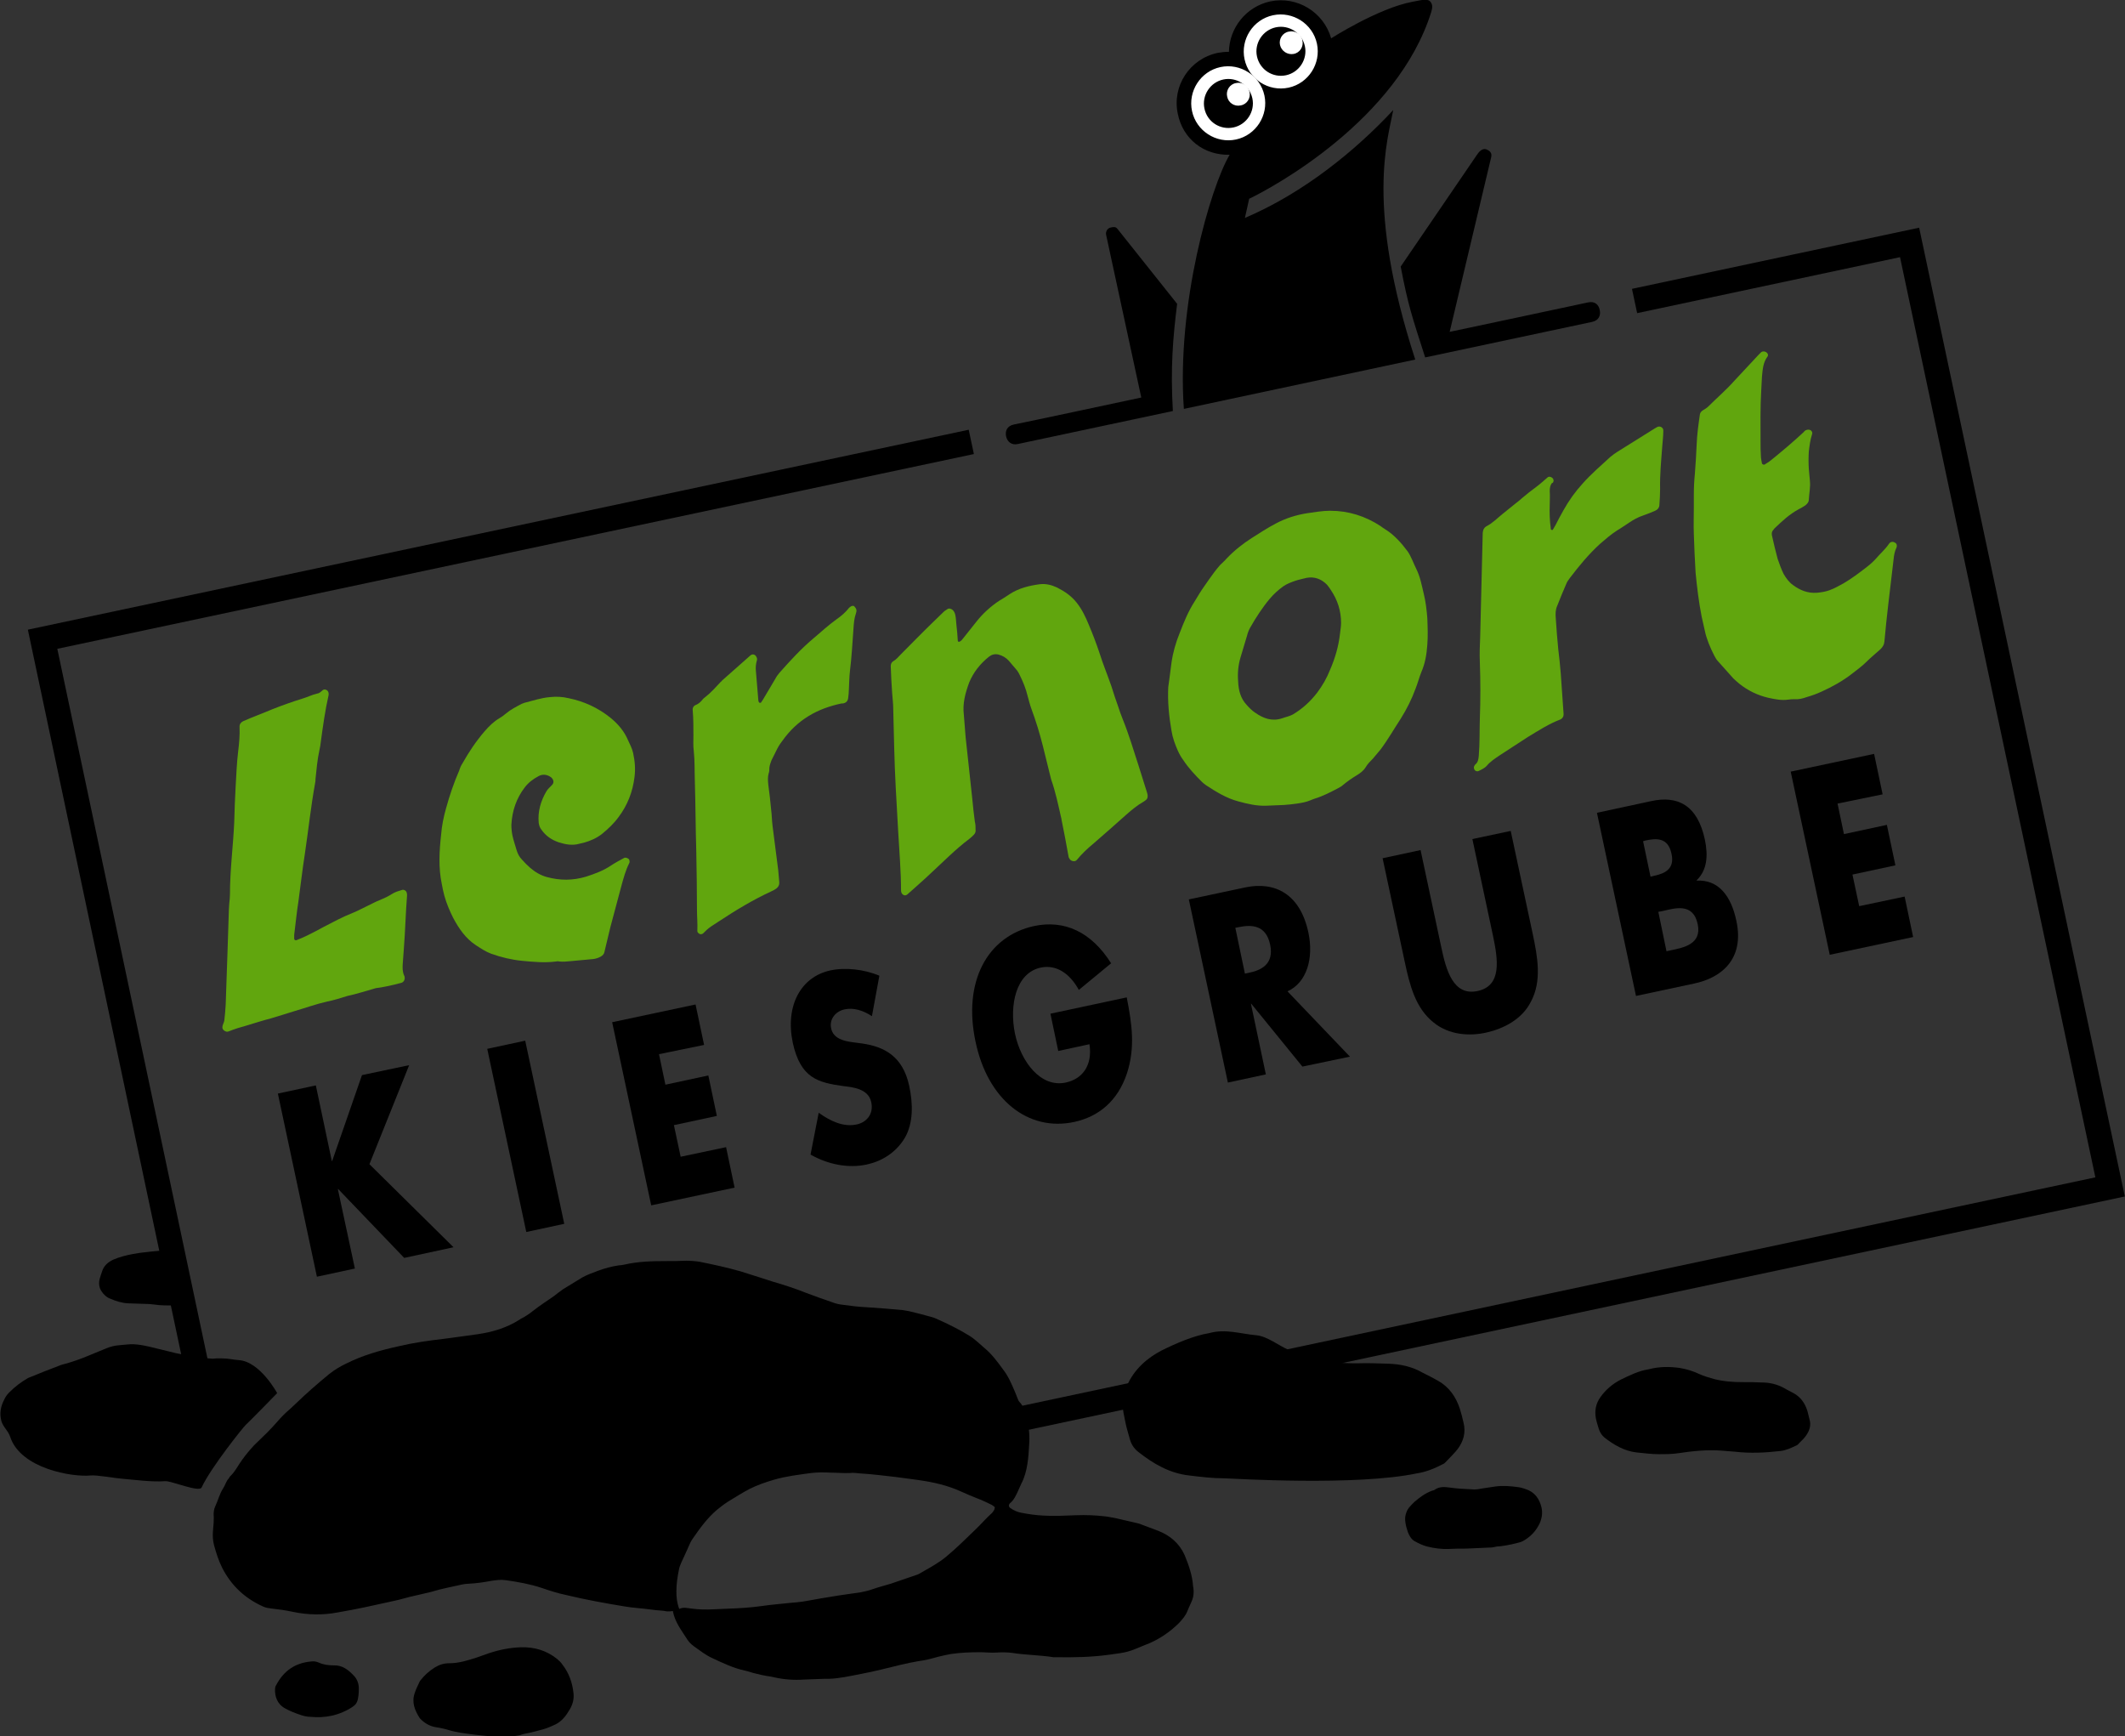 <?xml version="1.0" encoding="utf-8"?>
<!-- Generator: Adobe Illustrator 24.0.0, SVG Export Plug-In . SVG Version: 6.00 Build 0)  -->
<svg version="1.1" xmlns="http://www.w3.org/2000/svg" xmlns:xlink="http://www.w3.org/1999/xlink" x="0px" y="0px"
	 viewBox="0 0 598.8 489.2" style="enable-background:new 0 0 598.8 489.2;" xml:space="preserve">
<rect x="0" y="0" width="598.8" height="489.2" fill="#333333" stroke="none"/>
<style type="text/css">
	.st0{fill:#61A60E;}
	.st1{fill:none;stroke:#000000;stroke-width:7;stroke-miterlimit:10;}
	.st2{fill:#FFFFFF;}
</style>
<g id="Vektor">
	<path d="M49.4,381.2c-1.8-0.4-1-0.3-4.5-1.1c-4-1-6.5-1.6-9.1-1.3c-0.7,0.1-1.5,0.1-2.2,0.2c-1.3,0.1-2.5,0.4-3.7,0.9
		c-1.7,0.7-3.4,1.4-5.1,2.1c-1.9,0.8-3.9,1.5-5.9,2.1c-0.8,0.2-1.6,0.4-2.3,0.7c-2.7,1-5.4,2.1-8.1,3.2c-0.3,0.1-0.5,0.2-0.7,0.3
		c-1.9,1.1-3.6,2.4-5.2,4c-0.6,0.6-1.1,1.3-1.4,2c-1,1.9-1.4,3.9-0.8,6.1c0.5,1.7,2,2.8,2.5,4.5c3,8.9,17.5,11.3,22.6,10.8
		c1.6-0.2,7.2,0.8,8.7,0.9c3.6,0.3,8.7,1,12.4,0.7c1.6-0.1,9.5,3.2,10.2,1.8c2.7-5.8,12-17.3,12.4-17.6c1.4-1.3,8.9-9,8.9-9
		s-4.8-8.9-10.8-9.3c-1.6-0.1-2.8-0.5-5.1-0.5c-1,0-1.6,0-2.2,0.1C56.2,382.6,52.8,381.9,49.4,381.2z"/>
	<path d="M48.4,352.1c-2.3,0.2-5.1,0.4-8.3,0.8c0,0-4.8,0.5-8.2,2c-1.5,0.7-2.6,1.7-3.1,3.2c-0.3,0.9-0.6,1.7-0.8,2.6
		c-0.2,1.1,0,2.2,0.6,3.1c0.6,0.9,1.4,1.7,2.5,2.1c1.6,0.7,3.2,1.2,5,1.3c2,0.1,4,0.1,6,0.2c1.4,0.1,1.6,0.2,2.7,0.3
		c1.6,0.1,4,0.2,6.9-0.1C50.6,362.4,49.5,357.3,48.4,352.1z"/>
	<path class="st0" d="M299,230.3C299,230.3,299,230.3,299,230.3c0.1,0.2,0.1,0.4,0.1,0.5c0.7,3.5,1.4,7,2,10.5
		c0,0.2,0.1,0.4,0.2,0.5c0.2,0.5,0.6,0.7,1,0.8c0.5,0.1,0.9,0,1.2-0.4c1.4-1.7,3-3.2,4.7-4.6c3.1-2.7,6.2-5.4,9.2-8.1
		c1.5-1.3,3-2.6,4.8-3.6c0.2-0.1,0.4-0.3,0.7-0.5c0.4-0.3,0.5-0.7,0.5-1.2c0-0.4-0.2-0.9-0.3-1.3c-0.8-2.4-1.5-4.9-2.3-7.3
		c-1.4-4.3-2.7-8.7-4.4-12.9c-0.5-1.2-0.9-2.4-1.3-3.6c-0.7-1.9-1.3-3.8-1.9-5.7c-1.1-3.2-2.4-6.3-3.4-9.5c-0.9-2.7-1.9-5.3-3-7.9
		c-0.9-2.2-1.9-4.3-3.4-6.2c-1.5-1.9-3.4-3.2-5.6-4.3c-1.5-0.7-3.1-1.1-4.8-0.9c-3,0.4-5.9,1.1-8.5,2.8c-1,0.7-2,1.3-3,1.9
		c-2.4,1.6-4.6,3.6-6.4,5.9c-1.3,1.6-2.6,3.3-3.9,4.9c-0.2,0.3-0.5,0.5-0.8,0.7c-0.1,0-0.2,0-0.3,0c-0.1,0-0.1-0.1-0.2-0.2
		c-0.1-1.5-0.2-3.1-0.4-4.6c-0.1-0.9-0.1-1.8-0.3-2.7c-0.1-0.5-0.3-1-0.7-1.4c-0.4-0.4-1.1-0.6-1.5-0.3c-0.3,0.2-0.6,0.4-0.9,0.6
		c-1.1,1.1-2.2,2.1-3.3,3.2c-3,2.9-5.9,5.9-8.9,8.9c-0.7,0.7-1.3,1.5-2.2,2c-0.5,0.3-0.7,0.8-0.7,1.4c0.1,2.5,0.2,5.1,0.4,7.6
		c0.1,1.5,0.3,2.9,0.3,4.4c0.2,7.4,0.3,14.7,0.7,22.1c0.2,4.2,0.5,8.4,0.7,12.5c0.3,5.5,0.8,11.1,0.8,16.6c0,0.6,0.3,1.1,0.8,1.3
		c0.5,0.2,0.9-0.1,1.2-0.4c2-1.8,4.1-3.6,6.1-5.5c3.7-3.4,7.2-7,11.2-10c0.4-0.3,0.8-0.7,1.2-1.1c0.4-0.4,0.6-0.9,0.5-1.5
		c0-0.7,0-1.5-0.2-2.2c-0.3-2.1-0.5-4.2-0.7-6.2c-0.6-5.9-1.3-11.8-1.9-17.6c-0.2-2.1-0.3-4.2-0.5-6.3c-0.4-3.2,0.4-6.1,1.5-9.1
		c1.2-2.9,3.1-5.3,5.6-7.3c0.8-0.6,1.6-0.8,2.6-0.6c1.2,0.3,2.2,0.9,3,1.8c0.8,0.9,1.5,1.8,2.3,2.7c0.3,0.4,0.5,0.8,0.7,1.2
		c1,2,1.8,4,2.3,6.1c0.3,1.1,0.6,2.3,1,3.4c1.3,3.5,2.4,7.1,3.3,10.7c0.8,3.1,1.5,6.2,2.3,9.3C297.5,223.3,298.2,226.8,299,230.3z"
		/>
	<path class="st0" d="M124.5,249.1c0.2,1.1,0.4,2.1,0.7,3.2c0.6,2.2,1.5,4.3,2.5,6.3c1.6,3,3.5,5.8,6.4,7.7c1.4,0.9,2.7,1.8,4.3,2.4
		c2.8,1,5.7,1.7,8.7,2c3.2,0.3,6.3,0.6,9.5,0.2c0.4-0.1,0.7-0.1,1.1,0c1,0.1,2,0,3-0.1c2.2-0.2,4.3-0.4,6.5-0.6
		c0.7-0.1,1.4-0.3,2.1-0.7c0.5-0.3,0.9-0.7,1-1.2c0.2-0.7,0.3-1.4,0.5-2.1c0.4-1.7,0.8-3.4,1.2-5c1-3.9,2.1-7.7,3.1-11.6
		c0.6-2.2,1.2-4.4,2.2-6.4c0.2-0.3,0.1-0.7,0-1c-0.2-0.4-1-0.7-1.4-0.5c-1.3,0.7-2.6,1.4-3.8,2.2c-2.1,1.4-4.5,2.3-7,3.1
		c-3.7,1.1-7.3,1.1-11,0.1c-1.8-0.5-3.3-1.4-4.7-2.6c-0.8-0.7-1.6-1.5-2.3-2.3c-0.7-0.7-1.2-1.6-1.5-2.6c-0.4-1.4-0.9-2.8-1.2-4.2
		c-0.2-1-0.3-2-0.3-3c0.2-3.9,1.4-7.5,3.8-10.6c1-1.3,2.3-2.3,3.8-3.1c1.2-0.7,2.5-0.5,3.6,0.3c0.7,0.6,0.9,1.5,0.3,2.1
		c-0.5,0.6-1.2,1.1-1.6,1.8c-1.6,2.7-2.5,5.7-2.2,8.9c0.1,0.7,0.3,1.4,0.8,2c1.2,1.7,2.8,2.8,4.8,3.5c1.9,0.6,3.9,1,5.9,0.4
		c0.4-0.1,0.9-0.2,1.3-0.3c1.8-0.5,3.6-1.3,5.1-2.5c1.7-1.4,3.3-2.9,4.6-4.7c2.5-3.3,4-7.1,4.5-11.3c0.3-2.3,0.1-4.5-0.4-6.8
		c-0.3-1.3-0.9-2.4-1.4-3.5c-1.1-2.6-2.8-4.6-5-6.4c-3.5-2.8-7.4-4.6-11.8-5.5c-1.7-0.4-3.4-0.5-5.2-0.3c-2.5,0.2-4.8,1-7.2,1.6
		c-0.3,0.1-0.5,0.2-0.8,0.3c-1.5,0.8-3.1,1.6-4.4,2.7c-0.6,0.5-1.1,0.9-1.8,1.3c-1.7,1-3,2.3-4.3,3.8c-2.4,2.8-4.4,5.8-6.2,9
		c-0.4,0.6-0.7,1.3-0.9,2c-1.5,3.4-2.7,7-3.7,10.6c-0.7,2.5-1.2,4.9-1.4,7.5C123.8,239.7,123.5,244.4,124.5,249.1z"/>
	<path class="st0" d="M479.5,173.7c0.3,1.3,0.6,2.7,0.9,4c0.5,2.4,1.5,4.7,2.6,6.9c0.3,0.6,0.7,1.3,1.2,1.8c1.4,1.6,2.8,3.1,4.2,4.7
		c0.6,0.6,1.2,1.1,1.8,1.6c2.4,1.9,5.1,3.2,8.1,3.9c1.9,0.4,3.7,0.8,5.7,0.5c0.5-0.1,1.1-0.1,1.6-0.1c1.2,0.1,2.4-0.2,3.5-0.6
		c1.4-0.4,2.8-0.9,4.1-1.5c3.1-1.4,6-3,8.7-5.1c1.4-1.1,2.8-2.1,4-3.3c1.3-1.3,2.7-2.4,4-3.6c0.6-0.6,1-1.2,1.1-2.1
		c0.3-3.5,0.7-7.1,1.1-10.6c0.5-4.2,1-8.5,1.5-12.7c0.1-1.1,0.3-2.2,0.8-3.2c0.1-0.2,0.1-0.4,0.1-0.5c0-0.4-0.1-0.7-0.5-0.9
		c-0.6-0.4-1.3-0.3-1.7,0.3c-1,1.5-2.4,2.7-3.6,4.1c-0.8,0.9-1.7,1.7-2.6,2.4c-2.2,1.7-4.3,3.3-6.7,4.7c-1.3,0.7-2.5,1.4-3.9,1.9
		c-1.1,0.4-2.3,0.6-3.5,0.7c-2.6,0.2-4.8-0.7-6.8-2.2c-1.1-0.8-1.9-1.9-2.6-3.1c-0.7-1.4-1.2-2.9-1.7-4.3c-0.6-2.2-1.1-4.4-1.6-6.6
		c-0.1-0.6,0-1.1,0.4-1.5c0.1-0.1,0.2-0.3,0.3-0.4c2.1-2,4.2-4,6.8-5.4c0.6-0.3,1.3-0.7,1.9-1.1c0.5-0.4,1-0.9,1-1.6
		c0.1-1.8,0.5-3.6,0.3-5.4c-0.1-1.1-0.2-2.2-0.3-3.3c-0.1-1.6-0.1-3.3,0-4.9c0.2-1.6,0.4-3.3,0.9-4.8c0.2-0.5,0-0.9-0.4-1.2
		c-0.4-0.2-0.9-0.2-1.3,0c-0.1,0-0.2,0.1-0.2,0.1c-0.1,0.1-0.3,0.2-0.4,0.4c-3,2.8-6.1,5.4-9.3,8c-0.6,0.5-1.2,0.8-1.8,1.2
		c-0.2,0.1-0.6-0.1-0.7-0.3c-0.1-0.7-0.3-1.4-0.3-2.1c-0.1-1.4-0.1-2.7-0.1-4.1c0-4.8-0.1-9.6,0.2-14.5c0.1-1.3,0.1-2.5,0.2-3.8
		c0.2-2,0.3-4,1.6-5.7c0.2-0.3,0.1-0.7-0.2-1c-0.5-0.5-1.3-0.5-1.7-0.1c-0.2,0.2-0.4,0.4-0.6,0.6c-2.3,2.5-4.6,4.9-6.9,7.4
		c-2.3,2.6-4.9,4.8-7.4,7.3c-0.4,0.4-1,0.7-1.6,1.1c-0.4,0.3-0.6,0.6-0.7,1.1c-0.4,2.8-0.8,5.6-0.9,8.4c-0.1,2.7-0.3,5.4-0.5,8.2
		c-0.2,2-0.3,4-0.3,6c0,1.2,0,2.4,0,3.5c0,2.5-0.1,5.1,0,7.6c0.1,3.6,0.3,7.3,0.5,10.9C478.2,165.5,478.7,169.6,479.5,173.7z"/>
	<path class="st0" d="M105.9,278.4C105.9,278.4,105.9,278.4,105.9,278.4c1-0.1,2-0.3,3-0.5c1.4-0.3,2.8-0.6,4.2-1
		c0.7-0.2,1.1-1,0.9-1.7c0-0.1,0-0.2-0.1-0.3c-0.5-1.1-0.5-2.3-0.4-3.5c0.1-1.4,0.2-2.7,0.3-4.1c0.4-5,0.5-10,0.9-15
		c0-0.3,0-0.5-0.1-0.8c-0.1-0.5-0.7-0.9-1.2-0.8c-1,0.3-2.1,0.6-3,1.2c-1.1,0.7-2.2,1.2-3.4,1.7c-1.1,0.4-2.1,1-3.2,1.5
		c-1.5,0.7-2.9,1.5-4.4,2.1c-2.8,1.1-5.4,2.5-8.1,3.9c-1.6,0.9-3.2,1.7-4.8,2.5c-1,0.5-2,0.9-3,1.3c-0.2,0.1-0.6-0.1-0.6-0.4
		c0-0.4,0-0.7,0-1.1c0.4-3.2,0.7-6.3,1.2-9.5c0.6-4.4,1.1-8.8,1.8-13.3c1-6.7,1.7-13.4,2.9-20c0.1-0.4,0.1-0.7,0.1-1.1
		c0.3-2.7,0.5-5.4,1.1-8.1c0.2-0.8,0.3-1.6,0.4-2.4c0.6-4.4,1.2-8.8,2.2-13.2c0-0.2,0-0.4,0-0.5c-0.1-0.4-0.2-0.7-0.6-0.9
		c-0.4-0.2-0.7-0.2-1,0c-0.5,0.4-0.9,0.9-1.6,1c-1.4,0.3-2.7,1-4.1,1.4c-2.9,0.9-5.7,1.9-8.5,3c-2.8,1.2-5.6,2.2-8.3,3.4
		c-0.6,0.3-1,0.8-1,1.5c0.1,2.4-0.1,4.7-0.4,7.1c-0.4,3.3-0.5,6.5-0.7,9.8c-0.2,3.4-0.3,6.7-0.4,10.1c-0.3,6.7-1.2,13.4-1.2,20.2
		c0,0.9-0.1,1.8-0.2,2.7c0,0.5-0.1,1.1-0.1,1.6c-0.1,4.1-0.3,8.2-0.4,12.3c-0.2,4.8-0.3,9.6-0.5,14.5c-0.1,1.5-0.2,3.1-0.4,4.6
		c-0.1,0.5-0.4,1-0.5,1.5c-0.1,0.5,0,0.9,0.4,1.2c0.4,0.3,0.8,0.5,1.3,0.3c1.7-0.7,3.4-1.2,5.2-1.7c2.3-0.7,4.5-1.4,6.8-2
		c2.2-0.7,4.4-1.3,6.5-2c3.1-0.9,6.1-2,9.2-2.7c2-0.4,3.9-1,5.8-1.6C100.3,280.1,103.1,279.2,105.9,278.4z"/>
	<path class="st0" d="M437.8,135.4c-0.1-0.2-0.1-0.3-0.1-0.4c-0.3-0.6-1.2-0.9-1.6-0.5c-1.1,0.9-2,1.8-3.1,2.6
		c-1.5,1.1-2.9,2.2-4.3,3.4c-0.5,0.5-1.1,0.9-1.7,1.4c-1.2,1-2.4,1.9-3.6,2.9c-1.5,1.2-2.8,2.6-4.6,3.5c-0.5,0.3-0.8,0.8-0.9,1.3
		c-0.1,0.4-0.1,0.7-0.1,1.1c-0.1,4.1-0.2,8.2-0.3,12.3c-0.1,5.5-0.3,10.9-0.4,16.4c-0.1,2.4-0.2,4.7-0.1,7.1
		c0.2,5.4,0.2,10.7,0,16.1c-0.1,3.5,0,6.9-0.3,10.4c-0.1,0.9-0.2,1.8-1,2.4c-0.1,0.1-0.2,0.3-0.3,0.5c-0.2,0.3,0,1,0.3,1.2
		c0.3,0.2,0.7,0.3,1,0.1c0.8-0.4,1.7-0.8,2.3-1.5c1-1.2,2.3-2,3.6-2.9c2.7-1.7,5.3-3.5,8-5.2c3-1.8,5.9-3.7,9.1-4.9
		c0.5-0.2,0.9-0.8,0.9-1.3c0-0.1,0-0.2,0-0.3c-0.3-3.8-0.5-7.6-0.8-11.4c-0.2-2.3-0.4-4.5-0.7-6.8c-0.3-2.9-0.5-5.8-0.7-8.7
		c-0.1-1.2-0.1-2.4,0.4-3.5c0.8-2.1,1.7-4.2,2.6-6.3c0.2-0.6,0.7-1.1,1-1.6c2.6-3.4,5.3-6.7,8.5-9.6c1.5-1.3,3-2.6,4.7-3.7
		c1.2-0.7,2.3-1.5,3.4-2.2c1.3-0.9,2.6-1.6,4.1-2.1c1.1-0.4,2.2-0.8,3.3-1.3c0.7-0.3,1.2-0.9,1.2-1.7c0.1-1.5,0.2-2.9,0.2-4.4
		c-0.1-4,0.3-8,0.6-12c0.1-1.5,0.3-2.9,0.3-4.4c0.1-0.9-0.9-1.5-1.7-1.1c-0.2,0.1-0.5,0.3-0.7,0.4c-3.5,2.2-6.9,4.3-10.4,6.5
		c-0.8,0.5-1.5,1-2.2,1.6c-2.6,2.4-5.3,4.7-7.7,7.4c-2.1,2.3-3.9,4.8-5.4,7.5c-0.8,1.4-1.6,2.9-2.3,4.3c-0.2,0.4-0.5,0.8-0.7,1.2
		c0,0.1-0.1,0.1-0.2,0.1c-0.2,0-0.4,0-0.4-0.3c-0.3-2.3-0.4-4.5-0.3-6.8c0-1.3,0.1-2.5,0-3.8c0-0.9,0.1-1.6,0.6-2.3
		C437.7,136.1,437.7,135.7,437.8,135.4z"/>
	<path class="st0" d="M237.1,198.2c0.1,0,0.2,0,0.3,0c1-0.1,1.5-0.7,1.6-1.5c0.1-0.8,0.2-1.6,0.2-2.4c0.1-1.7,0.1-3.5,0.3-5.2
		c0.5-4,0.7-8,1-12c0.1-1.5,0.2-2.9,0.7-4.3c0.1-0.3,0.2-0.7,0.1-1.1c-0.1-0.3-0.3-0.6-0.6-0.9c-0.2-0.2-0.8-0.1-1,0.1
		c-0.1,0.1-0.3,0.2-0.4,0.3c-1,1.3-2.3,2.4-3.6,3.3c-2.2,1.6-4.2,3.4-6.3,5.2c-3.6,3-6.7,6.4-9.8,9.9c-0.4,0.5-0.8,1-1.1,1.6
		c-1.2,2-2.3,3.9-3.5,5.9c-0.2,0.3-0.4,0.6-0.6,0.9c0,0-0.2,0-0.3,0c-0.1,0-0.2-0.1-0.2-0.1c-0.1-0.2-0.2-0.3-0.2-0.5
		c-0.2-2.8-0.5-5.6-0.7-8.4c-0.1-1,0-2,0.3-3c0.1-0.3,0-0.7-0.2-1c-0.2-0.5-0.9-0.8-1.4-0.5c-0.2,0.1-0.3,0.2-0.4,0.3
		c-2.6,2.3-5.2,4.6-7.8,6.9c-0.1,0.1-0.2,0.3-0.4,0.4c-1.4,1.5-2.8,3.1-4.5,4.4c-0.3,0.2-0.6,0.5-0.8,0.8c-0.5,0.6-1,1-1.7,1.3
		c-0.6,0.2-1,0.8-0.9,1.5c0.2,2.4,0.2,4.7,0.2,7.1c0,1.5-0.1,2.9,0.1,4.4c0.3,2.8,0.2,5.6,0.3,8.5c0.2,6.5,0.2,13.1,0.4,19.6
		c0.1,5.5,0.2,11.1,0.2,16.6c0,2,0.2,4,0.1,6c0,0.4,0.3,0.6,0.6,0.8c0.3,0.2,0.7,0.1,1-0.1c0.7-0.7,1.4-1.4,2.3-2
		c0.8-0.5,1.5-1,2.3-1.5c4.7-3.1,9.5-6,14.7-8.4c0.5-0.2,1-0.5,1.4-0.8c0.5-0.4,0.8-0.9,0.8-1.6c-0.1-1.2-0.2-2.4-0.3-3.5
		c-0.5-4.2-1.1-8.3-1.6-12.5c-0.2-1.5-0.2-3.1-0.4-4.6c-0.2-2.4-0.5-4.7-0.8-7c-0.1-1.1-0.2-2.2,0.1-3.2c0.2-0.5,0.2-1.1,0.2-1.6
		c0.1-0.7,0.3-1.4,0.6-2.1c0.4-0.8,0.8-1.6,1.2-2.4c0.5-1.1,1.1-2.1,1.8-3C224.7,202.7,230.4,199.6,237.1,198.2z"/>
	<path d="M464.5,385.8c-2.7,0.4-5.3,1.7-7.8,2.9c-2.3,1.2-4.2,2.8-5.7,4.9c-1.3,1.8-1.7,3.8-1.3,6c0.2,1,0.5,1.9,0.8,2.9
		c0.3,1,0.8,1.8,1.6,2.5c2.7,2.1,5.6,3.8,9,4.2c2.1,0.2,4.2,0.5,6.3,0.5c1.9,0,3.8,0,5.7-0.3c4-0.6,7.9-1,12-0.7
		c1.3,0.1,2.5,0.2,3.8,0.3c4.3,0.5,8.5,0.3,12.8-0.2c1.7-0.2,3.1-0.9,4.6-1.6c0.2-0.1,0.3-0.2,0.4-0.3c0.7-0.8,1.6-1.5,2.2-2.4
		c1-1.4,1.5-2.9,1-4.6c-0.2-0.8-0.4-1.6-0.6-2.4c-0.7-2.2-1.9-3.9-3.9-5c-0.9-0.5-1.8-0.9-2.6-1.4c-2-1.1-4.1-1.6-6.3-1.6
		c-1.8-0.1-3.6-0.1-5.5-0.1c-2.7,0-5.4-0.2-8.1-0.9c-1.4-0.4-2.8-0.8-4.1-1.4c-1.7-0.8-3.6-1.4-5.5-1.7
		C470.4,385,467.5,385,464.5,385.8z"/>
	<path d="M149.2,488.2c0.9-0.2,2.5-0.6,3.9-1c1.1-0.3,2.2-0.8,3.3-1.3c1.9-0.9,3.1-2.5,4.1-4.2c0.9-1.5,1.3-3,1.1-4.7
		c-0.3-2.9-1.3-5.7-3.1-8c-0.4-0.6-0.9-1.1-1.5-1.6c-3-2.4-6.4-3.4-10.2-3.3c-3.1,0.1-6.1,0.7-9.1,1.7c-1.1,0.4-2.2,0.8-3.4,1.2
		c-2.5,0.8-5,1.6-7.7,1.6c-1.5,0-2.8,0.4-4.1,1.2c-1.6,1-2.9,2.2-4,3.6c-0.2,0.2-0.3,0.5-0.4,0.7c-0.4,0.9-0.9,1.8-1.2,2.8
		c-1,2.7,0,5,1.4,7.2c1.2,1.3,2.7,2.2,4.4,2.5c1.4,0.2,2.7,0.5,4,0.9c1,0.3,2.1,0.5,3.2,0.7c3.3,0.5,6.7,0.9,10,1.1
		c2.2,0.1,4.4,0,6.5-0.4C147.2,488.6,148,488.4,149.2,488.2z"/>
	<path d="M424.4,435.4C424.4,435.4,424.4,435.4,424.4,435.4c1.1-0.2,2.1-0.4,3.2-0.7c1.1-0.2,2-0.7,2.9-1.4c1.5-1.1,2.6-2.5,3.4-4.2
		c0.6-1.4,0.8-2.8,0.5-4.3c-0.6-2.6-2-4.5-4.6-5.3c-0.6-0.2-1.2-0.4-1.9-0.5c-2.2-0.3-4.3-0.5-6.5-0.2c-1.3,0.2-2.7,0.4-4,0.6
		c-0.9,0.2-1.8,0.3-2.7,0.2c-2.1-0.1-4.2-0.2-6.2-0.5c-1.5-0.2-2.9-0.3-4.2,0.6c-0.2,0.2-0.5,0.2-0.8,0.3c-1.9,0.7-3.5,1.9-5,3.2
		c-0.5,0.5-1,1-1.5,1.6c-0.8,1.1-1.2,2.5-1,3.9c0.1,1,0.4,2,0.7,2.9c0.4,1,0.9,2,1.9,2.6c1.1,0.6,2.3,1.2,3.5,1.5
		c2,0.5,4.1,0.8,6.2,0.7c1.6-0.1,3.3-0.1,4.9-0.1c2.3-0.1,4.5-0.2,6.8-0.3c0.6,0,1.3-0.2,1.9-0.3
		C422.8,435.7,423.6,435.5,424.4,435.4z"/>
	<path d="M93.4,483.4c2-0.4,4.6-1.5,6.2-2.7c0.6-0.4,1-1,1.2-1.8c0.2-0.9,0.3-1.8,0.3-2.7c0.1-1.5-0.3-2.9-1.3-4
		c-1.6-1.7-3.3-3.1-5.8-3c-1.5,0-2.9-0.2-4.2-0.8c-0.7-0.3-1.4-0.4-2.1-0.3c-4.6,0.4-7.8,2.7-9.9,6.7c-0.2,0.3-0.3,0.7-0.3,1
		c-0.1,2.1,0.6,4.3,2.8,5.5c1.4,0.8,3,1.4,4.5,1.9c0.9,0.3,1.8,0.5,2.7,0.5C89.5,483.9,91.5,483.8,93.4,483.4z"/>
	<path class="st0" d="M401.2,167.3c-0.6-2.5-1-4.8-2.1-7c-0.8-1.6-1.4-3.4-2.4-4.9c-1.8-2.4-3.8-4.7-6.4-6.3
		c-0.5-0.3-0.9-0.6-1.3-0.9c-4.3-2.8-9-4.3-14.2-4.3c-2.2,0-4.3,0.4-6.5,0.7c-3.1,0.5-6,1.4-8.8,2.9c-2.3,1.2-4.6,2.7-6.8,4.1
		c-2.5,1.6-4.9,3.5-7,5.7c-0.6,0.7-1.3,1.3-1.9,1.9c-0.6,0.7-1.2,1.4-1.7,2.1c-0.9,1.2-1.8,2.5-2.7,3.8c-1,1.4-1.9,2.9-2.8,4.4
		c-1.8,2.8-3,5.8-4.2,8.9c-1.1,2.7-1.9,5.5-2.3,8.4c-0.2,1.5-0.4,3.1-0.6,4.6c-0.1,0.7-0.2,1.4-0.3,2.2c-0.2,4.1,0.2,8.2,0.9,12.2
		c0.3,2,1,3.9,1.8,5.7c0.4,0.9,0.9,1.8,1.5,2.6c1.5,2.3,3.4,4.3,5.3,6.2c0.3,0.3,0.7,0.6,1.1,0.9c2.9,1.9,5.8,3.7,9.2,4.6
		c2.6,0.7,5.1,1.3,7.8,1.2c1.6-0.1,3.3-0.1,4.9-0.2c1.3-0.1,2.5-0.2,3.8-0.4c1.3-0.2,2.5-0.4,3.7-0.9c0.4-0.2,0.8-0.3,1.3-0.5
		c2.3-0.7,4.4-1.8,6.5-2.9c0.5-0.3,1-0.5,1.4-0.9c1.2-1,2.5-1.9,3.8-2.7c1-0.6,2-1.3,2.6-2.3c0.6-1,1.3-1.7,2.1-2.5
		c0.7-0.8,1.4-1.7,2.1-2.5c2.1-2.8,3.8-5.8,5.7-8.7c1.7-2.7,3.1-5.5,4.2-8.5c0.6-1.5,1-3.1,1.6-4.6c1.1-2.5,1.5-5,1.7-7.7
		c0.2-2.5,0.1-5.1,0-7.6C402,171.6,401.7,169.3,401.2,167.3z M377.9,175.5c0,1-0.2,2-0.3,3c-0.4,3.6-1.4,7-2.8,10.2
		c-0.9,2.3-2.1,4.4-3.6,6.4c-1.9,2.5-4.2,4.6-6.9,6.2c-0.9,0.5-2,0.7-3.1,1.1c-2.8,0.9-5.2,0-7.5-1.6c-0.9-0.6-1.7-1.4-2.4-2.2
		c-1.7-1.8-2.3-4.1-2.4-6.5c-0.2-2.4,0-4.7,0.7-7c0.6-2,1.2-4,1.8-6c0.2-0.8,0.5-1.6,0.9-2.3c1.6-2.8,3.4-5.6,5.5-8.1
		c1.1-1.3,2.4-2.5,3.8-3.5c1-0.7,2.1-1.1,3.2-1.5c1.1-0.4,2.3-0.6,3.4-0.9c2.2-0.4,4.1,0.3,5.7,1.9c0.4,0.5,0.8,1,1.1,1.5
		C376.9,169,377.9,172.1,377.9,175.5z"/>
	<path d="M333.8,438.1c-1.5-3.3-4.1-5.5-7.4-6.8c-1.6-0.6-3.2-1.2-4.8-1.8c-0.4-0.2-0.9-0.3-1.3-0.4c-1.9-0.4-3.7-0.9-5.6-1.3
		c-1.2-0.2-2.3-0.5-3.5-0.6c-2.6-0.3-5.3-0.4-7.9-0.3c-3.1,0.1-6.2,0.3-9.3,0.1c-2.1-0.1-4.2-0.4-6.2-0.8c-1.2-0.2-2.2-0.7-3.2-1.4
		c-0.3-0.2-0.4-0.7-0.2-1c0.1-0.1,0.1-0.2,0.1-0.2c1.2-0.9,1.8-2.3,2.4-3.6c0.3-0.7,0.6-1.3,0.9-2c0.9-1.7,1.4-3.6,1.7-5.5
		c0.3-1.8,0.4-3.6,0.5-5.4c0.2-2.4,0-4.7-0.6-7c-0.4-1.9-0.8-3.8-2.2-5.2c-0.2-0.2-0.3-0.6-0.5-1c-0.3-0.7-0.5-1.4-0.8-2
		c-0.9-2.1-1.8-4.2-3.2-6c-1.6-2.2-3.2-4.4-5.4-6.2c-1.4-1.2-2.7-2.5-4.2-3.4c-2.9-1.8-6-3.3-9.1-4.7c-0.4-0.2-1.2-0.5-1.7-0.6
		c-2.1-0.6-4.1-1.1-6.2-1.6c-0.6-0.1-1.2-0.2-1.8-0.3c-3.4-0.3-6.7-0.6-10.1-0.8c-2.3-0.1-4.6-0.4-6.8-0.7c-0.9-0.1-1.8-0.3-2.6-0.6
		c-2.6-0.9-5.2-1.8-7.8-2.8c-3-1.2-6.1-2.2-9.2-3.1c-1-0.3-2.1-0.7-3.1-1c-2-0.6-4-1.3-6-1.9c-3.8-1.1-7.6-1.9-11.5-2.7
		c-1.3-0.2-2.6-0.3-3.9-0.3c-1.9,0.1-3.7,0.1-5.6,0.1c-4,0-7.9,0.1-11.8,1c-0.5,0.1-1,0.2-1.5,0.2c-2,0.3-3.9,0.8-5.8,1.5
		c-1.5,0.6-3.1,1.1-4.5,1.9c-1.8,1.1-3.6,2.2-5.4,3.3c-0.4,0.3-1.1,0.8-1.5,1.1c-1.2,1-2.5,1.8-3.8,2.7c-0.9,0.6-2.4,1.7-3.3,2.4
		c-0.7,0.6-1.5,1.1-2.3,1.6c-0.5,0.3-1,0.5-1.4,0.8c-3.6,2.3-7.6,3.5-11.8,4.1c-1.4,0.2-2.9,0.4-4.3,0.6c-1.7,0.2-3.4,0.5-5.2,0.7
		c-4.3,0.5-8.6,1.1-12.8,2.1c-5,1.1-10,2.5-14.6,4.8c-1.7,0.8-3.4,1.8-4.9,3c-3.3,2.7-6.5,5.5-9.6,8.5c-0.5,0.5-1,0.9-1.5,1.4
		c-1.3,1.1-2.5,2.3-3.6,3.6c-0.9,1-1.8,2-2.8,3c-1.2,1.2-2.5,2.4-3.7,3.6c-1.2,1.3-2.3,2.6-3.3,4c-1.2,1.6-2,3.4-3.5,4.8
		c-0.1,0.1-0.2,0.3-0.3,0.5c-0.8,0.8-1,1.9-1.6,2.8c-1,1.5-1.4,3.3-2.2,5c-0.4,0.8-0.5,1.7-0.5,2.5c0.1,0.8,0,1.5,0,2.3
		c-0.1,0.8-0.1,1.6-0.2,2.4c-0.1,1.3,0,2.6,0.3,3.8c0.6,2.2,1.3,4.4,2.3,6.4c2.6,5.1,6.5,8.7,11.7,11c0.7,0.3,1.5,0.4,2.3,0.5
		c1.9,0.2,3.9,0.5,5.8,0.9c4.2,0.9,8.5,1,12.7,0.2c5.4-0.9,10.7-2.1,16.1-3.3c1.5-0.3,4.1-1.1,5.6-1.4c1.6-0.4,3.2-0.7,4.7-1.1
		c2.9-0.9,5.8-1.4,8.8-2.1c0.5-0.1,1.3-0.2,1.8-0.2c2.1-0.1,4.2-0.4,6.3-0.8c1.3-0.2,2.7-0.4,4.1-0.2c3.5,0.5,6.9,1.1,10.2,2.2
		c2.3,0.8,4.5,1.5,6.9,2c5.4,1.3,10.9,2.3,16.4,3.2c2.3,0.4,4.6,0.5,6.8,0.8c1.3,0.2,2.6,0.3,3.8,0.4c0.5,0,1,0.2,1.5,0.2
		c0.4,0,0.9,0,1.5-0.1c0.6,3.2,2.5,5.5,4,7.9c0.5,0.8,1.1,1.4,1.9,2c1.7,1.2,3.3,2.5,5.3,3.4c3,1.4,5.9,2.8,9.2,3.5
		c1,0.2,1.9,0.6,2.9,0.8c1.1,0.3,2.1,0.5,3.2,0.7c0.7,0.1,1.5,0.2,2.2,0.4c2.7,0.6,5.5,0.8,8.3,0.6c1.8-0.1,3.7-0.1,5.5-0.2
		c0.5,0,0.9,0,1.4,0c3.1-0.1,6.1-0.8,9.2-1.4c3.8-0.7,7.5-1.7,11.3-2.6c1.3-0.3,3.6-0.8,4.9-1c1.8-0.2,3.6-0.7,5.4-1.2
		c1.2-0.3,2.5-0.6,3.7-0.8c2.7-0.4,5.4-0.5,8.2-0.5c1.5,0,3,0.2,4.5,0.1c1.3-0.1,3.4-0.1,4.6,0.1c3.8,0.6,7.7,0.6,11.5,1.2
		c0.2,0,0.4,0,0.5,0c5.1,0.1,10.2,0,15.3-0.7c5.2-0.7,5.2-0.7,10.2-2.8c0.3-0.1,0.5-0.2,0.8-0.3c3.3-1.4,6.2-3.4,8.7-5.9
		c0.9-1,1.8-2,2.3-3.3c0.4-0.9,0.7-1.7,1.1-2.5c0.7-1.5,0.8-2.9,0.5-4.5C336,443.9,335,441,333.8,438.1z M280.1,425.5
		c-0.2,0.2-0.3,0.5-0.5,0.7c-1.7,1.5-3.2,3.3-4.8,4.8c-2.7,2.6-5.3,5.2-8.2,7.6c-2.3,1.9-5,3.3-7.6,4.8c-0.3,0.2-0.7,0.3-1,0.4
		c-2.3,0.8-4.6,1.6-7,2.4c-1.6,0.5-3.3,0.9-5,1.5c-1.1,0.4-2.3,0.7-3.4,0.9c-2.1,0.3-4.1,0.6-6.2,0.9c-3.3,0.5-6.6,1.1-10,1.7
		c-1.3,0.2-2.5,0.3-3.8,0.4c-2.7,0.3-5.4,0.5-8.1,0.9c-2.9,0.4-5.8,0.6-8.7,0.7c-1.5,0.1-3.1,0.1-4.6,0.2c-2.1,0.1-4.2,0.1-6.3-0.2
		c-1.2-0.1-2.3-0.5-3.5,0.1c-0.7-1.9-0.8-3.4-0.8-5c0-2,0.3-4,0.7-6c0.1-0.7,0.4-1.4,0.7-2.1c0.8-1.8,1.7-3.6,2.5-5.5
		c0.2-0.4,0.4-0.8,0.7-1.2c2-2.9,4.1-5.8,6.8-8.1c1-0.8,2-1.6,3.1-2.3c2-1.2,4-2.5,6.1-3.6c2.2-1.1,4.5-1.9,6.9-2.6
		c3.4-1,6.9-1.4,10.5-1.9c1.8-0.2,3.6-0.2,5.5-0.1c1.8,0,3.6,0.2,5.5,0.1c0.8-0.1,1.6,0,2.5,0.1c1.9,0.1,3.8,0.3,5.7,0.5
		c3,0.3,6,0.7,8.9,1.1c0.7,0.1,1.4,0.2,2.2,0.3c4.2,0.6,8.2,1.5,12.1,3.3c1.5,0.7,3,1.3,4.5,1.9c1.4,0.5,2.7,1.2,4,1.8
		c0.3,0.2,0.6,0.4,0.9,0.7C280.2,424.7,280.3,425.3,280.1,425.5z"/>
	<g>
	</g>
	<polyline class="st1" points="273.7,124.5 12,180.1 59,402.2 	"/>
	<polyline class="st1" points="460.6,84.8 538.1,68.3 594.6,334.4 272.7,402.9 	"/>
	<g>
		<path d="M102,302.9l13.3-2.8L104.1,328l23.7,23.4l-13.9,3l-18.6-19.4l-0.1,0l4.8,22.4l-10.7,2.3l-11-51.6l10.7-2.3l4.5,21.3l0.1,0
			L102,302.9z"/>
		<path d="M159,344.8l-10.7,2.3l-11-51.6l10.7-2.3L159,344.8z"/>
		<path d="M185.7,297l1.8,8.6l12.1-2.6l2.4,11.4l-12.1,2.6l1.9,8.9l12.8-2.7l2.4,11.4l-23.5,5l-11-51.6l23.5-5l2.4,11.4L185.7,297z"
			/>
		<path d="M245.7,286.3c-2.4-1.6-5.2-2.5-7.8-1.9c-2,0.4-4.3,2.4-3.7,5.3c0.6,3,3.8,3.6,5.8,3.9l3,0.4c6.2,0.9,11.4,3.6,13.2,11.9
			c1.1,5.1,1.2,10.6-1.3,14.8c-2.5,4.1-6.5,6.5-10.7,7.4c-5.2,1.1-10.8,0-15.8-2.8l2.3-11.8c3.3,2.4,7,4.1,10.7,3.3
			c2.5-0.5,4.9-2.7,4.1-6.3c-0.8-3.8-5.3-4.2-7.8-4.5c-7.2-1-12.1-2.2-14.3-12.2c-2.2-10.5,2.3-18.6,10.6-20.4
			c4.2-0.9,9.6-0.3,13.8,1.5L245.7,286.3z"/>
		<path d="M317.5,281c1.5,7.6,2.4,14.1,0.1,21.3c-2.6,7.9-8,12.3-14.9,13.8c-13,2.8-24.4-6.3-27.8-22.6
			c-3.6-16.8,3.2-29.7,16.5-32.6c8.5-1.8,16.1,1.6,21.7,10.5l-9.1,7.5c-2.5-4.6-6.3-7.2-10.7-6.3c-7.1,1.5-8.9,10.7-7.3,18.6
			c1.7,8,7.3,15.3,14.3,13.8c4.7-1,7.6-4.8,6.7-10.8l-8.8,1.9l-2.2-10.5L317.5,281z"/>
		<path d="M380.4,297.7l-13.4,2.8l-14.4-17.7l-0.1,0l4.2,19.9l-10.7,2.3l-11-51.6l16-3.4c8.2-1.7,15.4,1.8,17.7,12.8
			c1.5,7.1-0.4,14-5.9,16.5L380.4,297.7z M350.8,274.3l1-0.2c3.5-0.7,7.3-2.4,6.1-8s-5.3-5.6-8.8-4.9l-1,0.2L350.8,274.3z"/>
		<path d="M425.7,234.1l6.2,29c1.4,6.6,2.6,13.3-0.5,19.1c-2.5,5-7.7,7.6-12.5,8.7s-10.6,0.7-14.9-2.8c-5.2-4.1-6.8-10.7-8.2-17.3
			l-6.2-29l10.7-2.3l5.8,27.2c1.4,6.7,3.4,14,10.3,12.5c6.9-1.5,5.7-8.9,4.3-15.6l-5.8-27.2L425.7,234.1z"/>
		<path d="M461,280.6L450,229l15.3-3.3c7.3-1.6,13,1,15.1,10.8c1,4.7,0.6,8.7-2.3,11.5l0,0.1c6.1-0.3,9.7,4.2,11.2,11.4
			c2.3,10.8-4.3,16-11.9,17.6L461,280.6z M465.1,247l1.2-0.3c2.8-0.6,5.7-1.9,4.7-6.2c-1-4.7-4.4-4.3-7.3-3.7L463,237L465.1,247z
			 M469.6,268l1.4-0.3c3.2-0.7,8.6-1.6,7.4-7.3c-1.3-6.2-6.5-4.5-10-3.7l-1.1,0.2L469.6,268z"/>
		<path d="M517.8,226.4l1.8,8.6l12.1-2.6l2.4,11.4l-12.1,2.6l1.9,8.9l12.8-2.7l2.4,11.4l-23.5,5l-11-51.6l23.5-5l2.4,11.4
			L517.8,226.4z"/>
	</g>
	<path d="M340.7,375.6c-4.3,0.7-9.4,2.9-13.4,4.9c-3.7,1.9-7.8,5.2-9.8,10.1c-2,2.9-1.1,6.6-0.4,10c0.3,1.6,0.8,3.1,1.2,4.6
		c0.4,1.6,1.2,2.9,2.5,3.9c4.2,3.3,8.8,6,14.3,6.6c3.3,0.4,6.6,0.8,9.9,0.8c3,0.1,37.2,2.2,54.3-1.4c2.6-0.4,5-1.4,7.3-2.6
		c0.3-0.1,0.5-0.3,0.7-0.5c1.2-1.3,2.5-2.5,3.5-3.8c1.6-2.2,2.3-4.6,1.6-7.4c-0.3-1.3-0.6-2.5-1-3.8c-1.1-3.4-3-6.2-6.2-8
		c-1.4-0.8-2.8-1.5-4.2-2.2c-3.1-1.8-6.4-2.5-10-2.6c-2.9-0.1-5.8-0.2-8.6-0.1c-4.3,0-8.6-0.3-12.8-1.5c-2.2-0.6-4.4-1.3-6.5-2.3
		c-2.8-1.2-6-3.8-9-4.1C349.5,375.8,345.4,374.3,340.7,375.6z"/>
</g>
<g id="Vektor_Frosch">
	<g>
		<path d="M321.6,112c0,0-33.2,7.1-35.9,7.6c-1.9,0.4-2.5,1.8-2.2,3.3c0.3,1.5,1.5,2.6,3.3,2.2c2.3-0.5,43.7-9.3,43.7-9.3
			c-0.7-12.1,0-20.5,1.2-30.2c0,0-16.3-20.5-16.8-21.1c-0.3-0.4-0.7-0.7-1.9-0.4c-1.1,0.2-1.5,1.4-1.3,2.1L321.6,112L321.6,112z"/>
		<path d="M408.5,93.5c0,0,36.3-7.7,39-8.3c1.9-0.4,3,0.6,3.3,2.2c0.3,1.5-0.3,2.9-2.2,3.3c-2.3,0.5-47,10-47,10
			c-3.7-11.5-4.8-14.6-6.9-25.6l21.5-31.5c0.3-0.4,1.4-2.2,2.9-1.4c1.3,0.6,1.3,1.5,1,2.5L408.5,93.5L408.5,93.5z"/>
		<path d="M346.5,43.6c-7.3,0.2-13.2-4.5-14.6-11.5c-1.7-7.8,3.3-15.5,11.2-17.2c1.1-0.2,2.1-0.3,3.2-0.3
			c0.1-6.7,4.8-12.7,11.6-14.2c7.6-1.6,15.1,3,17.2,10.4c0,0,13.3-8.5,22.9-10.3c3.1-0.6,4.3-0.9,5.1,0c0.6,0.8,0.6,1.6,0.2,2.9
			c-9.5,30.4-44.6,49.4-51.3,52.6l-1.2,5.4c16.7-7.1,31.4-19.2,41.8-30.4c-1.5,8.2-7.9,26.9,6.2,70.3l-65.2,13.9
			C331.5,85.8,341.1,52.7,346.5,43.6L346.5,43.6z"/>
		<path class="st2" d="M335.9,31.3c-1.2-5.6,2.4-11.2,8-12.4c5.6-1.2,11.2,2.4,12.4,8c1.2,5.6-2.4,11.2-8,12.4
			C342.7,40.5,337.1,36.9,335.9,31.3L335.9,31.3z"/>
		<path d="M339.4,30.6c-0.8-3.7,1.6-7.4,5.3-8.2c3.7-0.8,7.4,1.6,8.2,5.3c0.8,3.7-1.6,7.4-5.3,8.2C343.9,36.7,340.2,34.4,339.4,30.6
			L339.4,30.6z"/>
		<path class="st2" d="M345.8,27.2c-0.4-1.7,0.7-3.5,2.5-3.8c1.7-0.4,3.4,0.7,3.8,2.5c0.4,1.7-0.7,3.5-2.5,3.8
			C347.8,30.1,346.1,28.9,345.8,27.2L345.8,27.2z"/>
		<path class="st2" d="M350.7,16.7c-1.2-5.6,2.4-11.2,8-12.4c5.6-1.2,11.2,2.4,12.4,8c1.2,5.6-2.4,11.2-8,12.4
			C357.4,25.9,351.9,22.3,350.7,16.7L350.7,16.7z"/>
		<path d="M354.2,15.9c-0.8-3.7,1.6-7.4,5.3-8.2c3.7-0.8,7.4,1.6,8.2,5.3c0.8,3.7-1.6,7.4-5.3,8.2C358.6,22,355,19.6,354.2,15.9
			L354.2,15.9z"/>
		<path class="st2" d="M360.7,12.7c-0.4-1.7,0.7-3.5,2.5-3.8c1.7-0.4,3.5,0.7,3.8,2.5c0.4,1.7-0.7,3.5-2.5,3.8
			C362.8,15.5,361.1,14.4,360.7,12.7L360.7,12.7z"/>
	</g>
</g>
</svg>
